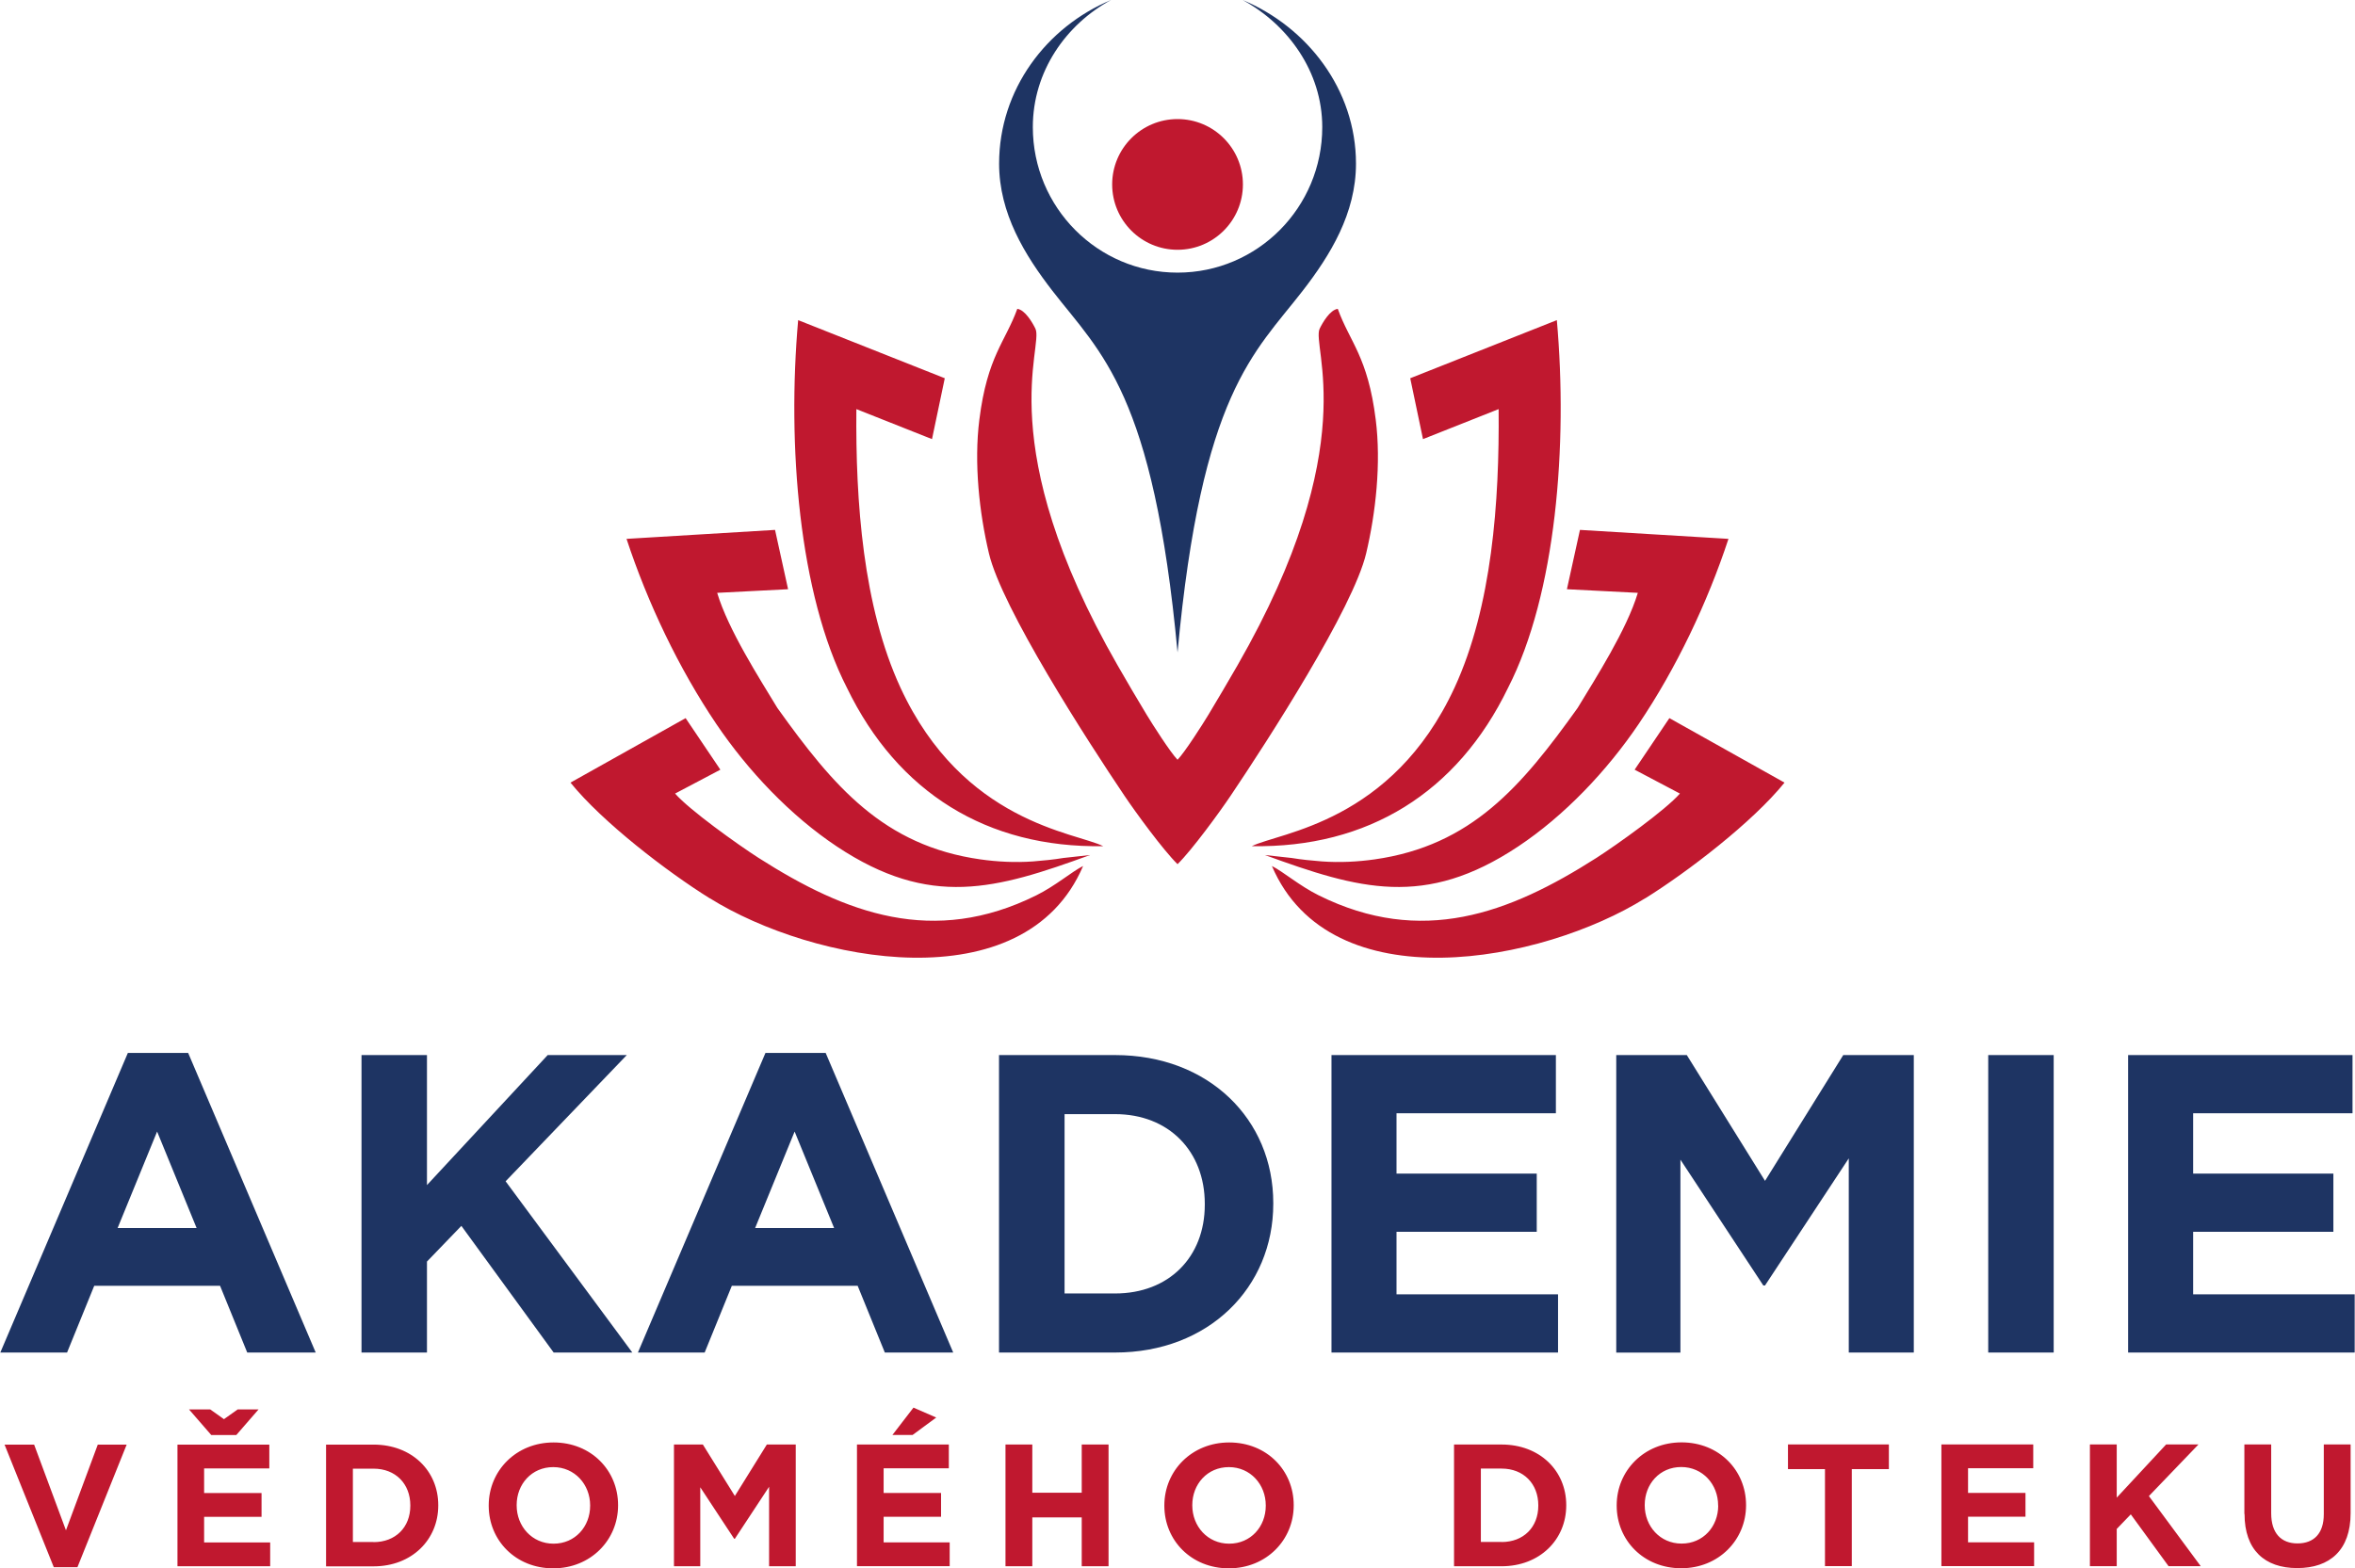 <?xml version="1.0" encoding="UTF-8"?>
<!DOCTYPE svg PUBLIC "-//W3C//DTD SVG 1.1//EN" "http://www.w3.org/Graphics/SVG/1.1/DTD/svg11.dtd">
<!-- Creator: CorelDRAW X5 -->
<svg xmlns="http://www.w3.org/2000/svg" xml:space="preserve" width="2735px" height="1822px" style="shape-rendering:geometricPrecision; text-rendering:geometricPrecision; image-rendering:optimizeQuality; fill-rule:evenodd; clip-rule:evenodd"
viewBox="0 0 27301 18191"
 xmlns:xlink="http://www.w3.org/1999/xlink">
 <defs>
  <style type="text/css">
   <![CDATA[
    .fil2 {fill:#C0182F}
    .fil1 {fill:#1E3463;fill-rule:nonzero}
    .fil0 {fill:#C0182F;fill-rule:nonzero}
   ]]>
  </style>
 </defs>
 <g id="Vrstva_x0020_1">
  <path class="fil0" d="M14409 2139c0,419 -340,758 -758,758 -419,0 -758,-340 -758,-758 0,-419 340,-758 758,-758 419,0 758,340 758,758z"/>
  <path class="fil1" d="M12880 0c-748,312 -1298,1037 -1298,1898 0,578 299,1062 619,1476 563,726 1170,1182 1450,4193 279,-3011 887,-3467 1450,-4193 320,-413 619,-898 619,-1476 0,-861 -567,-1586 -1315,-1898 526,285 924,831 924,1474 0,932 -751,1688 -1678,1688 -927,0 -1678,-756 -1678,-1688 0,-643 382,-1189 907,-1474z"/>
  <path class="fil2" d="M10952 4387l-148 706 -877 -348c-10,1076 77,2289 511,3230 725,1569 2030,1679 2351,1839 -1346,23 -2383,-622 -2971,-1836 -559,-1091 -694,-2823 -566,-4265l1700 674zm-1817 2447l-822 42c128,427 489,990 698,1335 649,907 1229,1598 2358,1757 191,27 401,38 607,23 115,-9 238,-21 352,-40l309 -34c-1093,398 -1854,620 -2936,-99 -537,-357 -1030,-877 -1398,-1421 -435,-644 -797,-1406 -1041,-2147l1722 -104 151 687zm-908 3585c-493,-307 -1244,-883 -1615,-1342l1335 -748 403 598 -525 277c167,191 728,592 968,746 1016,649 2028,1025 3219,435 224,-111 411,-274 544,-341 -681,1593 -3136,1118 -4327,375zm5424 -396c167,-164 486,-601 617,-796 433,-643 1420,-2174 1570,-2809 111,-468 175,-1044 111,-1551 -92,-734 -302,-900 -440,-1285 -91,12 -176,160 -210,230 -100,209 518,1343 -953,3905 -114,198 -219,376 -336,571 -67,111 -272,433 -359,524 -87,-91 -292,-413 -359,-524 -117,-194 -222,-372 -336,-571 -1470,-2562 -852,-3696 -953,-3905 -34,-70 -120,-218 -210,-230 -139,384 -348,551 -440,1285 -64,506 0,1083 111,1551 150,635 1137,2166 1570,2809 131,195 450,632 617,796zm2698 -5636l148 706 877 -348c10,1076 -77,2289 -511,3230 -725,1569 -2030,1679 -2351,1839 1346,23 2383,-622 2971,-1836 559,-1091 694,-2823 566,-4265l-1700 674zm1817 2447l822 42c-128,427 -489,990 -698,1335 -649,907 -1229,1598 -2358,1757 -191,27 -401,38 -607,23 -115,-9 -238,-21 -352,-40l-309 -34c1093,398 1854,620 2936,-99 537,-357 1030,-877 1398,-1421 435,-644 797,-1406 1041,-2147l-1722 -104 -151 687zm908 3585c493,-307 1244,-883 1615,-1342l-1335 -748 -403 598 525 277c-167,191 -728,592 -968,746 -1016,649 -2028,1025 -3219,435 -224,-111 -411,-274 -544,-341 681,1593 3136,1118 4327,375z"/>
  <path class="fil0" d="M50 16755l343 0 369 994 369 -994 335 0 -571 1422 -274 0 -571 -1422zm2005 0l1065 0 0 276 -756 0 0 286 666 0 0 276 -666 0 0 297 766 0 0 276 -1075 0 0 -1412zm682 -111l0 0 -290 0 -258 -297 246 0 159 113 159 -113 242 0 -258 297zm1041 111l551 0c444,0 750,305 750,702l0 4c0,397 -307,706 -750,706l-551 0 0 -1412zm551 1131l0 0c254,0 426,-171 426,-422l0 -4c0,-250 -171,-426 -426,-426l-240 0 0 851 240 0zm1335 -422l0 -4c0,-401 317,-730 752,-730 436,0 748,325 748,726l0 4c0,401 -317,730 -752,730 -436,0 -748,-325 -748,-726zm1176 0l0 0 0 -4c0,-242 -178,-444 -428,-444 -250,0 -424,198 -424,440l0 4c0,242 177,444 428,444 250,0 424,-198 424,-440zm972 -710l335 0 371 597 371 -597 335 0 0 1412 -309 0 0 -922 -397 603 -8 0 -393 -597 0 916 -305 0 0 -1412zm2122 0l1065 0 0 276 -756 0 0 286 666 0 0 276 -666 0 0 297 766 0 0 276 -1075 0 0 -1412zm655 -428l0 0 264 115 -274 202 -234 0 244 -317zm1067 428l311 0 0 559 573 0 0 -559 311 0 0 1412 -311 0 0 -567 -573 0 0 567 -311 0 0 -1412zm1842 710l0 -4c0,-401 317,-730 752,-730 436,0 748,325 748,726l0 4c0,401 -317,730 -752,730 -436,0 -748,-325 -748,-726zm1176 0l0 0 0 -4c0,-242 -178,-444 -428,-444 -250,0 -424,198 -424,440l0 4c0,242 177,444 428,444 250,0 424,-198 424,-440zm2183 -710l551 0c444,0 750,305 750,702l0 4c0,397 -307,706 -750,706l-551 0 0 -1412zm551 1131l0 0c254,0 426,-171 426,-422l0 -4c0,-250 -171,-426 -426,-426l-240 0 0 851 240 0zm1335 -422l0 -4c0,-401 317,-730 752,-730 436,0 748,325 748,726l0 4c0,401 -317,730 -752,730 -436,0 -748,-325 -748,-726zm1176 0l0 0 0 -4c0,-242 -178,-444 -428,-444 -250,0 -423,198 -423,440l0 4c0,242 177,444 428,444 250,0 424,-198 424,-440zm1240 -424l-430 0 0 -286 1170 0 0 286 -430 0 0 1125 -311 0 0 -1125zm1349 -286l1065 0 0 276 -756 0 0 286 666 0 0 276 -666 0 0 297 766 0 0 276 -1075 0 0 -1412zm1722 0l311 0 0 617 573 -617 375 0 -575 599 601 813 -373 0 -438 -601 -163 169 0 432 -311 0 0 -1412zm1791 807l0 -807 311 0 0 799c0,230 115,349 305,349 190,0 305,-115 305,-339l0 -809 311 0 0 797c0,428 -240,637 -619,637 -379,0 -611,-212 -611,-627z"/>
  <path class="fil1" d="M1479 12212l700 0 1479 3475 -794 0 -315 -774 -1459 0 -315 774 -774 0 1479 -3475zm798 2031l0 0 -458 -1119 -458 1119 917 0zm1912 -2006l759 0 0 1508 1400 -1508 917 0 -1405 1464 1469 1986 -912 0 -1070 -1469 -399 414 0 1055 -759 0 0 -3450zm4682 -25l700 0 1479 3475 -793 0 -315 -774 -1459 0 -315 774 -774 0 1479 -3475zm798 2031l0 0 -458 -1119 -458 1119 917 0zm1912 -2006l1346 0c1084,0 1834,744 1834,1715l0 10c0,971 -749,1725 -1834,1725l-1346 0 0 -3450zm1346 2765l0 0c621,0 1040,-419 1040,-1030l0 -10c0,-611 -419,-1040 -1040,-1040l-586 0 0 2080 586 0zm2509 -2765l2602 0 0 675 -1848 0 0 700 1626 0 0 675 -1626 0 0 725 1873 0 0 675 -2627 0 0 -3450zm3302 0l818 0 907 1459 907 -1459 818 0 0 3450 -754 0 0 -2252 -971 1474 -20 0 -961 -1459 0 2238 -744 0 0 -3450zm4313 0l759 0 0 3450 -759 0 0 -3450zm1622 0l2602 0 0 675 -1848 0 0 700 1626 0 0 675 -1626 0 0 725 1873 0 0 675 -2627 0 0 -3450z"/>
 </g>
</svg>
